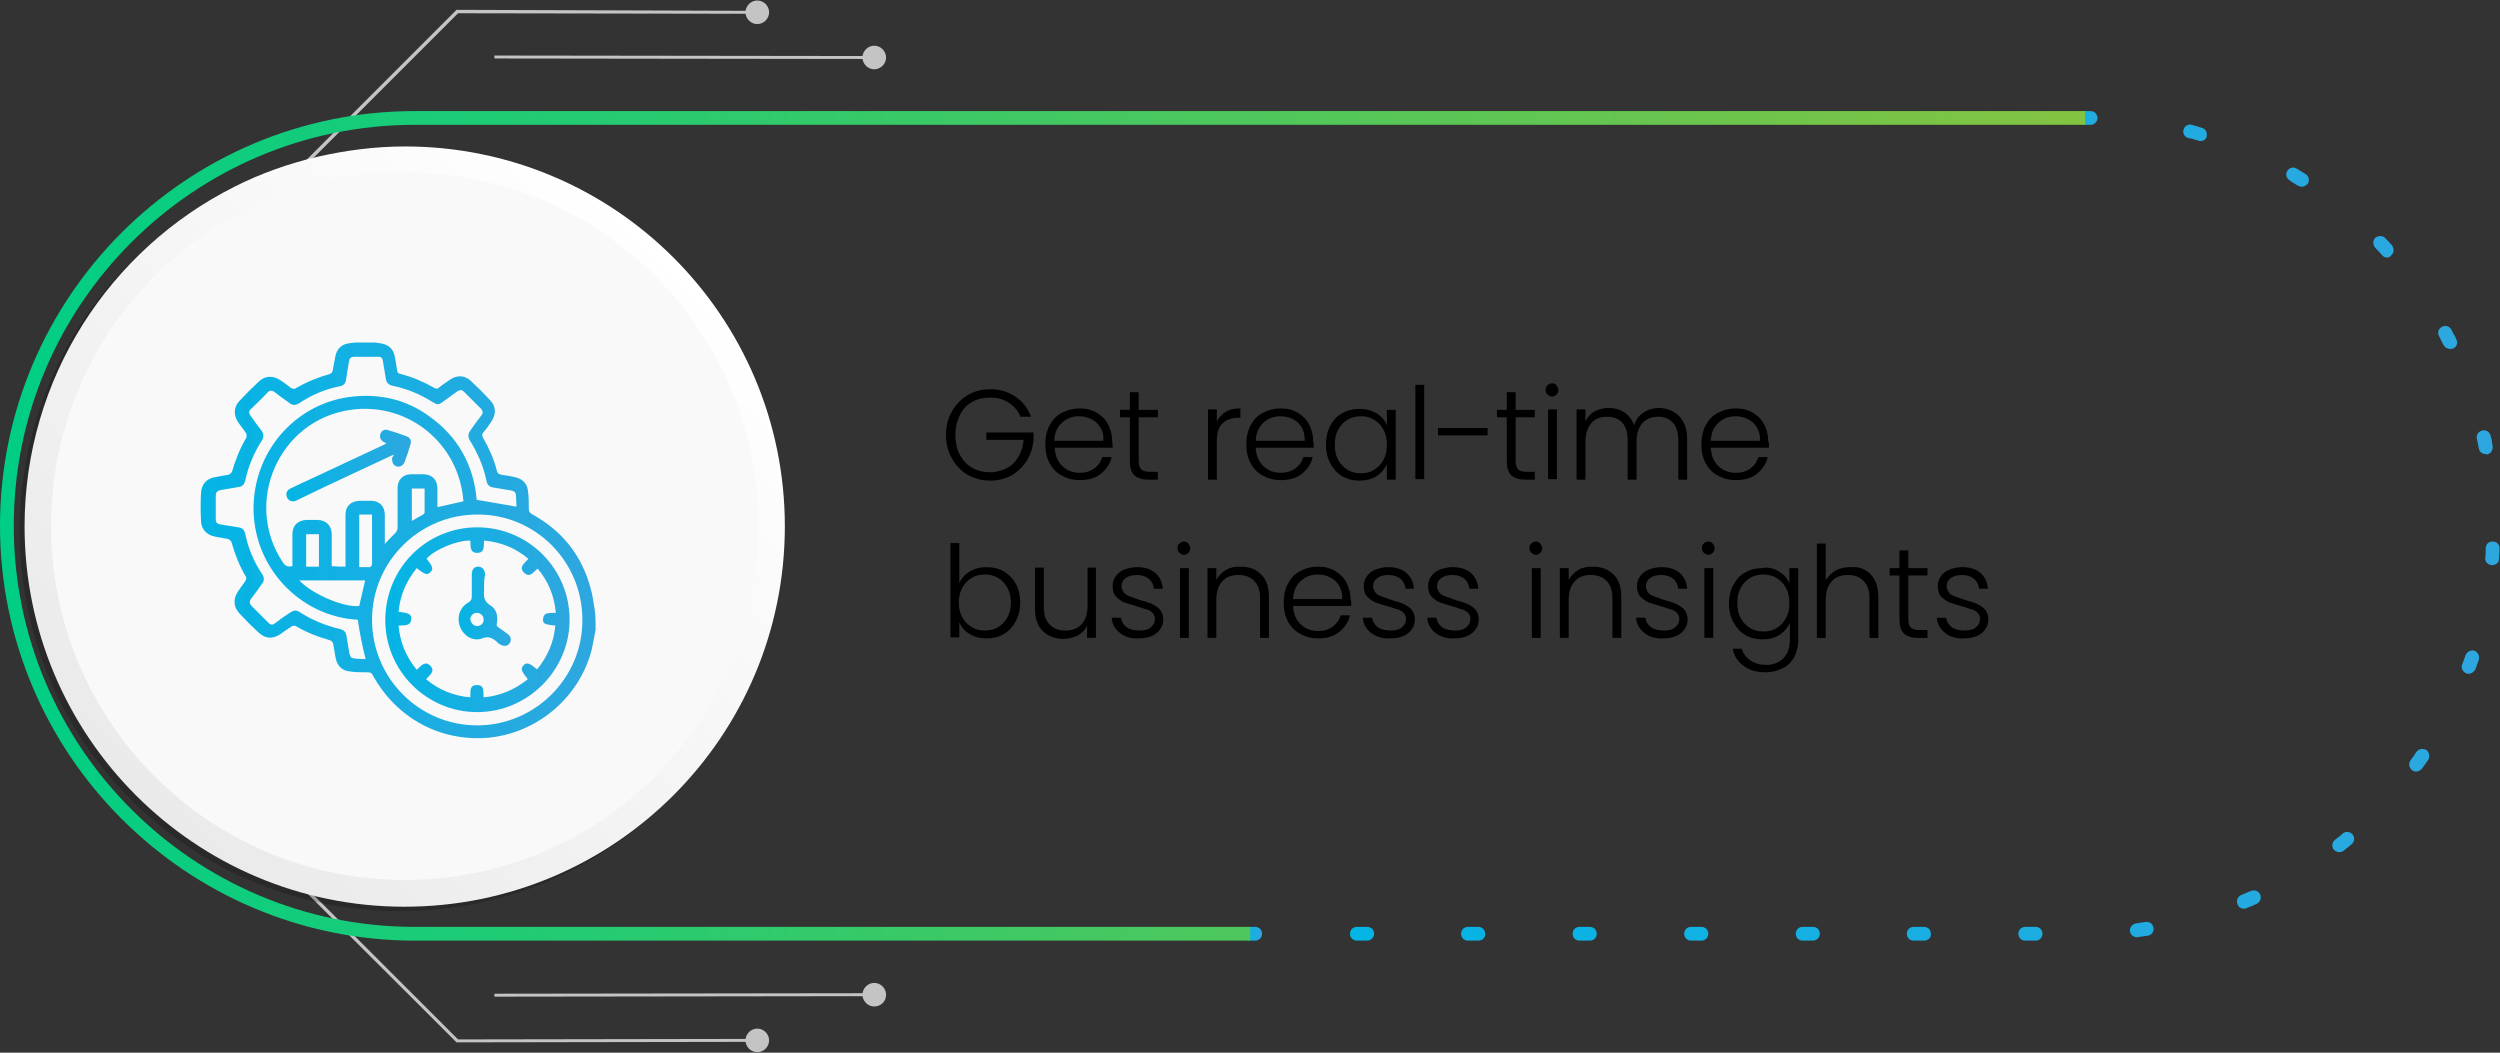<?xml version="1.0" encoding="utf-8"?>
<!-- Generator: Adobe Illustrator 26.2.1, SVG Export Plug-In . SVG Version: 6.00 Build 0)  -->
<svg version="1.1" xmlns="http://www.w3.org/2000/svg" xmlns:xlink="http://www.w3.org/1999/xlink" x="0px" y="0px"
	 viewBox="0 0 508.7 214.2" style="enable-background:new 0 0 508.7 214.2;" xml:space="preserve">
<rect x="0" y="0" width="508.7" height="214.2" fill="#333333" stroke="none"/>
<style type="text/css">
	.Drop_x0020_Shadow{fill:none;}
	.Round_x0020_Corners_x0020_2_x0020_pt{fill:#FFFFFF;stroke:#231F20;stroke-miterlimit:10;}
	.Live_x0020_Reflect_x0020_X{fill:none;}
	.Bevel_x0020_Soft{fill:url(#SVGID_1_);}
	.Dusk{fill:#FFFFFF;}
	.Foliage_GS{fill:#FFDD00;}
	.Pompadour_GS{fill-rule:evenodd;clip-rule:evenodd;fill:#44ADE2;}
	.st0{clip-path:url(#SVGID_00000016772469893413900480000014862883959971820724_);}
	.st1{fill:#EFF2F7;}
	.st2{fill:#FFFFFF;}
	.st3{fill:#00A5FF;}
	.st4{clip-path:url(#SVGID_00000155864325857615412000000014102440221260526773_);}
	.st5{opacity:0.85;}
	.st6{clip-path:url(#SVGID_00000137851000499666330690000011680376407002383497_);}
	.st7{clip-path:url(#SVGID_00000059311315623740288130000017183947785414278803_);}
	.st8{clip-path:url(#SVGID_00000081647899785306016210000011434996233700500352_);}
	.st9{fill:url(#SVGID_00000067232030874283499690000013763637243005822346_);}
	.st10{fill:none;stroke:#C7C8C9;stroke-miterlimit:10;}
	.st11{fill:#FFFFFF;stroke:#2CA8DF;stroke-miterlimit:10;}
	.st12{fill:url(#SVGID_00000172417401985651874630000004995709333914871458_);}
	.st13{fill:url(#SVGID_00000010290299446610393540000011356087774985737120_);}
	.st14{fill:#FFFFFF;stroke:url(#SVGID_00000084498107189522317980000017676404755916776110_);stroke-miterlimit:10;}
	.st15{fill:#FFFFFF;stroke:url(#SVGID_00000028321570669525565660000013125372775762420402_);stroke-miterlimit:10;}
	.st16{fill:#83C341;}
	.st17{fill:#2CA8DF;}
	.st18{clip-path:url(#SVGID_00000007403249710219522480000014362392383699517840_);fill:#29BCEA;}
	.st19{fill:none;stroke:#FFFFFF;stroke-miterlimit:10;}
	.st20{fill:none;stroke:#F9F9F9;stroke-miterlimit:10;}
	.st21{fill:url(#SVGID_00000151501175221183979700000001430405544746432669_);}
	.st22{fill:url(#SVGID_00000138558002694053809330000007498199489762663602_);}
	.st23{fill:url(#SVGID_00000081617929861136413970000016960110034177945216_);}
	.st24{fill:url(#SVGID_00000058586465723467987680000009035919681747866533_);}
	.st25{fill:url(#SVGID_00000079444294890546030680000011545197066919662507_);}
	.st26{fill:url(#SVGID_00000079453734441734500710000018438141159128748955_);}
	.st27{fill:#E0E0E0;}
	.st28{fill:#F4F4F4;}
	.st29{fill:#EBEBEB;}
	.st30{fill:#375A64;}
	.st31{fill:#1A2E35;}
	.st32{fill:#C68876;}
	.st33{fill:#BE654E;}
	.st34{fill:#10A6DE;}
	.st35{opacity:0.2;}
	.st36{clip-path:url(#SVGID_00000140705058853293842240000002622606046794963098_);}
	.st37{fill:#80C141;}
	.st38{opacity:0.5;}
	.st39{clip-path:url(#SVGID_00000005228010061991501570000003968691348824309915_);fill:#FFFFFF;}
	.st40{clip-path:url(#SVGID_00000096033741980797464910000001172751431237961389_);fill:#FFFFFF;}
	.st41{opacity:0.3;}
	.st42{clip-path:url(#SVGID_00000145746498457798577380000016269419212661197987_);}
	.st43{clip-path:url(#SVGID_00000133497822931058169800000018240305933174904249_);fill:#FFFFFF;}
	.st44{clip-path:url(#SVGID_00000021820981814220237990000006606031446739277502_);fill:#FFFFFF;}
	.st45{clip-path:url(#SVGID_00000168803640638243428320000016686834477099463857_);}
	.st46{fill:#FFBE9C;}
	.st47{fill:#FFB29C;}
	.st48{fill:#FF9078;}
	.st49{clip-path:url(#SVGID_00000151507348594959914810000010565666860654687404_);fill:#FFFFFF;}
	.st50{opacity:0.4;}
	.st51{clip-path:url(#SVGID_00000166677935263454715390000018114818522139488175_);fill:#FFFFFF;}
	.st52{clip-path:url(#SVGID_00000093888118912081410400000007036703460731105410_);fill:#FFFFFF;}
	.st53{clip-path:url(#SVGID_00000117671258691627625300000004574007538262044570_);fill:#FFFFFF;}
	.st54{clip-path:url(#SVGID_00000126287372351868060130000002613116080189994664_);}
	.st55{clip-path:url(#SVGID_00000139285334111150956060000010798619966764619950_);}
	.st56{fill:#FF996C;}
	.st57{clip-path:url(#SVGID_00000025418322262486103450000004261692054903391411_);fill:#FFFFFF;}
	.st58{clip-path:url(#SVGID_00000086679216507342345730000008635677217045562030_);fill:#FFFFFF;}
	.st59{fill:#F9F9F9;}
	.st60{clip-path:url(#SVGID_00000137134505760054503020000016867279897959648948_);}
	.st61{fill:#FF4F5B;}
	.st62{clip-path:url(#SVGID_00000088092924173415555650000002773041767550827184_);fill:#FFFFFF;}
	.st63{clip-path:url(#SVGID_00000137855144003504063920000012564241897329521080_);fill:#FFFFFF;}
	.st64{clip-path:url(#SVGID_00000023973327572429010790000004710654997173269439_);}
	.st65{fill:#C4C4C4;}
	.st66{fill:url(#SVGID_00000023274189284611070480000016047655004809803951_);}
	.st67{fill:url(#SVGID_00000121958322824518721190000016696853068656026773_);}
	.st68{fill:url(#SVGID_00000160152214535385328020000016494708830105186189_);}
	.st69{fill:url(#SVGID_00000089535869120551492590000002328200737436662706_);}
	.st70{fill:url(#SVGID_00000171684412656963064180000018416732181918209413_);}
	
		.st71{fill:url(#SVGID_00000130606397467399775110000006421580822152550566_);stroke:url(#SVGID_00000066513114257981954920000010848930681668303266_);stroke-width:0.5;stroke-miterlimit:10;}
	
		.st72{fill:url(#SVGID_00000067940556631604504620000006343823633894182046_);stroke:url(#SVGID_00000068654882541626680560000008548626284898675133_);stroke-width:0.5;stroke-miterlimit:10;}
	
		.st73{fill:url(#SVGID_00000026130297708511440240000003856168979784256661_);stroke:url(#SVGID_00000158710003731539212910000002757675203711890819_);stroke-width:0.5;stroke-miterlimit:10;}
	
		.st74{fill:url(#SVGID_00000023994601566901291880000015507077280673702067_);stroke:url(#SVGID_00000102532512121542279720000014366424272971415430_);stroke-width:0.5;stroke-miterlimit:10;}
	
		.st75{fill:url(#SVGID_00000002375637688934997120000010464070050129439669_);stroke:url(#SVGID_00000028315917010137136670000003904391642549992601_);stroke-width:0.5;stroke-miterlimit:10;}
	
		.st76{fill:url(#SVGID_00000041254311785846839370000014675843467647294365_);stroke:url(#SVGID_00000079455537397906991290000005304399512667247756_);stroke-width:0.5;stroke-miterlimit:10;}
	.st77{fill:url(#SVGID_00000016769393481635985700000000372527189059691178_);}
	.st78{fill:url(#SVGID_00000037662583250291373440000008427361138707526276_);}
	.st79{fill:url(#SVGID_00000162334346293926976950000015019828678432521089_);}
	.st80{fill:url(#SVGID_00000070827400247945069500000007087392163767700668_);}
	.st81{fill:url(#SVGID_00000039110150848200030260000004945993972090276025_);}
	.st82{fill:url(#SVGID_00000110438004879371713110000005303117634919278007_);}
	.st83{fill:url(#SVGID_00000109745648746561832430000006781925411569662906_);}
	.st84{fill:url(#SVGID_00000165211403028522431380000004872184727523732391_);}
	.st85{fill:url(#SVGID_00000166654569245074285480000010349663872544788144_);}
	.st86{fill:url(#SVGID_00000163069203964003727600000008311847415171685531_);}
	.st87{fill:url(#SVGID_00000050621438628809502770000013675208031640270782_);}
	.st88{fill:url(#SVGID_00000155829304143574167650000000984101458586176947_);}
	.st89{fill:url(#SVGID_00000044175927071553611510000017624015717006068615_);}
	.st90{fill:url(#SVGID_00000024716348929725915180000003215255129689622698_);}
	.st91{fill:url(#SVGID_00000178193710852624517090000007137835681981282188_);}
	.st92{fill:url(#SVGID_00000102503155912163317710000001058536500215457153_);}
	.st93{fill:url(#SVGID_00000148650049419152665890000000947910387262622891_);}
	.st94{fill:url(#SVGID_00000039839677511463747210000013326907098455745209_);}
	.st95{fill:url(#SVGID_00000003104099278032336790000014564210133143909552_);}
	.st96{fill:url(#SVGID_00000032627998073490946900000009568991016919619985_);}
	.st97{fill:url(#SVGID_00000018919680175587099280000003928407825481286820_);}
	.st98{fill:url(#SVGID_00000057851956207062419180000005429853242381464994_);}
	.st99{fill:url(#SVGID_00000157280360055551889900000016851984931667895991_);}
	.st100{fill:url(#SVGID_00000147929157395966563270000014402744177712653959_);}
	.st101{fill:url(#SVGID_00000140716658945750387070000014977235576759231422_);}
	.st102{fill:url(#SVGID_00000119087030379264821790000017456713787069835708_);}
	.st103{fill:url(#SVGID_00000067202605815289475480000016841854802857181112_);}
	.st104{fill:url(#SVGID_00000062880235291196173620000016264596734973911992_);}
	.st105{fill:url(#SVGID_00000117669121278825161820000014829275529271605418_);}
	.st106{fill:url(#SVGID_00000092447119251277953070000012749636734291259801_);}
	.st107{fill:url(#SVGID_00000031171902221570117090000002009005004580411042_);}
	.st108{fill:url(#SVGID_00000151525783849857603280000017780099823905273010_);}
	.st109{fill:url(#SVGID_00000062160194435028113030000005906186470163673764_);}
	.st110{fill:url(#SVGID_00000068674079978391084710000011058981220220382903_);}
	.st111{fill:url(#SVGID_00000054262654536900487430000009399828590147688884_);}
	.st112{fill:url(#SVGID_00000006684289315266882940000013363446604890352297_);}
	.st113{fill:url(#SVGID_00000150812133073324563660000009501937612088315267_);}
	.st114{fill:url(#SVGID_00000121957671192086282220000006242175395768619138_);}
	.st115{fill:url(#SVGID_00000026121852405209168690000013669589157773634182_);}
	.st116{fill:url(#SVGID_00000052086572458457564850000007489965428960266888_);}
	.st117{fill:url(#SVGID_00000020399331313046442540000000233392378209615507_);}
	.st118{fill:url(#SVGID_00000021087802139318754560000003439495408317626285_);}
	.st119{fill:url(#SVGID_00000111160150221792639370000011321524288444108954_);}
	.st120{fill:url(#SVGID_00000053504094322917364220000009327983379147610503_);}
	.st121{fill:url(#SVGID_00000142890041642429514300000007506569252216469135_);}
	.st122{fill:url(#SVGID_00000022525822950012551190000001360266804157286296_);}
	.st123{fill:url(#SVGID_00000152960546204007161250000009061608023599058363_);}
	.st124{fill:url(#SVGID_00000073722923650477353580000014609571212063510202_);}
	.st125{fill:url(#SVGID_00000060708687210994873680000006305113872595245756_);}
	.st126{fill:url(#SVGID_00000133500247236222207930000015660159718476385705_);}
	.st127{fill:url(#SVGID_00000157268893304591110630000015560523326434343809_);}
	.st128{fill:url(#SVGID_00000057828842701412997870000006436403800155980965_);}
	.st129{fill:url(#SVGID_00000138533253180781609300000015762145835634024865_);}
	.st130{fill:url(#SVGID_00000009556937101800713470000012291547652319887252_);}
	.st131{fill:url(#SVGID_00000152257018731646004860000007553895591739930017_);}
	.st132{fill:url(#SVGID_00000000911148734166516420000008818018418909470624_);}
	.st133{fill:url(#SVGID_00000176757419320029431150000014921747556686345645_);}
	.st134{fill:url(#SVGID_00000140000556136937356950000014097655069660009908_);}
	.st135{fill:url(#SVGID_00000137128355932729159690000016709646075017149583_);}
	.st136{fill:url(#SVGID_00000078034122807935638910000010729428326492509840_);}
	.st137{fill:url(#SVGID_00000121275275708596981780000013845835155370577306_);}
	.st138{fill:url(#SVGID_00000116925629700583517970000007479502040576449184_);}
	.st139{fill:url(#SVGID_00000156588578423411140760000009464030577027689369_);}
	.st140{fill:url(#SVGID_00000128463587744601363690000001307569096293045651_);}
	.st141{fill:url(#SVGID_00000058550146342448212470000013254568424129621166_);}
	.st142{fill:url(#SVGID_00000122678533120401092520000002001051615629816761_);}
	.st143{fill:url(#SVGID_00000141456237601022521890000012697102837038350464_);}
	.st144{fill:url(#SVGID_00000119800109900121682560000004588172771205344435_);}
	.st145{fill:url(#SVGID_00000177453776579848062020000017951418851836201389_);}
	.st146{fill:url(#SVGID_00000142161378023379349980000007928861349298524086_);}
	.st147{fill:url(#SVGID_00000177479327514518446480000002870244722678890418_);}
	.st148{fill:url(#SVGID_00000176765977977766008350000016258160343044047787_);}
	.st149{fill:url(#SVGID_00000003075741585785390970000007368468766684125825_);}
	.st150{fill:url(#SVGID_00000003788589841165647570000015553640424578516096_);}
	.st151{fill:url(#SVGID_00000018233068549217329890000014987966142795987888_);}
	.st152{fill:url(#SVGID_00000029043100208526701100000001098247548375465869_);}
	.st153{fill:url(#SVGID_00000049183620782485938770000014046844750338150838_);}
	.st154{fill:url(#SVGID_00000181056220413843074950000001636836025977100205_);}
	.st155{fill:url(#SVGID_00000073714114975390831280000015388295590525830810_);}
	.st156{fill:url(#SVGID_00000034067731242796634250000017416796562927959193_);}
	.st157{fill:url(#SVGID_00000054944985615121698300000015805482026475420603_);}
	.st158{fill:url(#SVGID_00000178905184432535117150000011264972425455340198_);}
	.st159{fill:url(#SVGID_00000062188421168026337920000004452634236425843372_);}
	.st160{fill:#BDD0FB;}
	.st161{fill:url(#SVGID_00000079454019407060834730000000522471486801826236_);}
	.st162{fill:url(#SVGID_00000084532195460567995220000000042439320161421440_);}
	.st163{fill:url(#SVGID_00000072279364503761854040000012097631246015502208_);}
	.st164{fill:url(#SVGID_00000008134708699642924140000006979490607518137229_);}
	.st165{fill:url(#SVGID_00000048475414065702947850000017296243018654057611_);}
	.st166{fill:url(#SVGID_00000129885020340657516720000006763308383881587842_);}
	.st167{fill:url(#SVGID_00000029006544002020501990000015849697101741457562_);}
	.st168{fill:url(#SVGID_00000011716668937965496880000000805550476312589978_);}
	.st169{fill:url(#SVGID_00000030465511510155263880000008564715481297849018_);}
	.st170{opacity:0.12;fill:#FFFFFF;}
	.st171{fill:url(#SVGID_00000059287848837287532290000011973964593528361647_);}
	.st172{fill:url(#SVGID_00000123435104220468037290000004038065155697408699_);}
	.st173{fill:url(#SVGID_00000007407831020025233750000008335981655582624189_);}
	.st174{fill:url(#SVGID_00000074428630445008890620000012893170701845292202_);}
	.st175{fill:url(#SVGID_00000000923731151993964400000012834780051937900687_);}
	.st176{fill:#91B3FA;}
	.st177{fill:url(#SVGID_00000157987098903955419910000001765216566702084993_);}
	.st178{fill:url(#SVGID_00000002360805317982579860000005180917120502429589_);}
	.st179{fill:url(#SVGID_00000101099007728064398390000009157166405751570075_);}
	.st180{fill:url(#SVGID_00000161594894660235381700000008711929887839847061_);}
	.st181{fill:url(#SVGID_00000123422783333834095070000011702302938259400586_);}
	.st182{fill:url(#SVGID_00000168102816876686082600000018101026111408441246_);}
	.st183{fill:url(#SVGID_00000181082810239961120520000003871201172024787587_);}
	.st184{fill:url(#SVGID_00000037662082100599220490000007915436378289987755_);}
	.st185{fill:url(#SVGID_00000178176517442103545280000005713295416770815887_);}
	.st186{fill:url(#SVGID_00000005955243282166846680000013561703849755156157_);}
	.st187{fill:url(#SVGID_00000072259413835566317450000012355302636345492374_);}
	.st188{fill:url(#SVGID_00000038387835570390748830000012222678949920769975_);}
	.st189{fill:url(#SVGID_00000038380471407148842360000010568432795370538150_);}
	.st190{fill:url(#SVGID_00000007406174558690026050000006227466572240900268_);}
	.st191{fill:url(#SVGID_00000076573928254720903400000003909804430827696282_);}
	.st192{fill:url(#SVGID_00000112591517552720526480000009699108061634461860_);}
	.st193{fill:url(#SVGID_00000178189892422236060450000014719385115184749193_);}
	.st194{fill:url(#SVGID_00000116201922748916801320000002083877567226934446_);}
	.st195{fill:url(#SVGID_00000145741959904085757080000001178992498370585746_);}
	.st196{fill:url(#SVGID_00000073689567429333796920000001959700559380904380_);}
	.st197{fill:url(#SVGID_00000034780964042711118300000011990576647417844892_);}
	.st198{fill:url(#SVGID_00000029759727277854738890000012475419389009497767_);}
	.st199{fill:url(#SVGID_00000106136476995473765210000017134426122269866393_);}
	.st200{fill:url(#SVGID_00000101822254770739023770000017139706634753270969_);}
	.st201{fill:url(#SVGID_00000062881991727109210750000017865631788340201860_);}
	.st202{fill:url(#SVGID_00000152254763438140018120000016161404060400581770_);}
	.st203{fill:url(#SVGID_00000027574621855962469860000005026623293095526545_);}
	.st204{fill:url(#SVGID_00000132796867946721366490000015410141545259165606_);}
	.st205{fill:url(#SVGID_00000033330133754872553330000004679427498841099417_);}
	.st206{fill:url(#SVGID_00000005237073253481134430000016412609394422017447_);}
	.st207{opacity:0.64;}
	.st208{fill:url(#SVGID_00000024710577341108811890000012452436516442632840_);}
	.st209{fill:url(#SVGID_00000067224021512408100970000011341663736346661298_);}
	.st210{fill:url(#SVGID_00000166643287433750740320000011720288166965751200_);}
	.st211{fill:url(#SVGID_00000173139158031235034310000000478476850993578137_);}
	.st212{fill:url(#SVGID_00000024691040151607594080000008677086609979527577_);}
	.st213{fill:url(#SVGID_00000104668700261125491570000000670790898317655952_);}
	.st214{fill:#7D97F4;}
	.st215{fill:url(#SVGID_00000075135281642022180500000013303918836908421003_);}
	.st216{fill:url(#SVGID_00000103969644179530778210000001810103804740500359_);}
	.st217{fill:url(#SVGID_00000068677516717142476530000003592347072914836872_);}
	.st218{fill:url(#SVGID_00000002348071974079474650000000146435426488387986_);}
	.st219{fill:url(#SVGID_00000123431835069341977330000007468201939869595305_);}
	.st220{fill:url(#SVGID_00000083071873162892272470000007167942995163571899_);}
	.st221{fill:url(#SVGID_00000181775555660359778880000007555111961387029127_);}
	.st222{fill:url(#SVGID_00000135676263917713968850000004424017405966160274_);}
	.st223{fill:url(#SVGID_00000151528491636057454700000006133748906545320340_);}
	.st224{fill:url(#SVGID_00000147213648088857673990000005662433078248385175_);}
	.st225{fill:url(#SVGID_00000151502901882241249710000005999324095967974535_);}
	.st226{fill:url(#SVGID_00000164495828132898792770000014587977228934336160_);}
	.st227{fill:url(#SVGID_00000147193297667097063030000001591801420531343013_);}
	.st228{fill:url(#SVGID_00000132801135982687989020000008520073294031989411_);}
	.st229{fill:url(#SVGID_00000028292701634428806700000010928909004666899631_);}
	.st230{fill:url(#SVGID_00000076599871977482873710000013082986990018033079_);}
	.st231{fill:url(#SVGID_00000018198930052890615410000010763441839771044768_);}
	.st232{fill:url(#SVGID_00000136378215286916521430000009968327996636340382_);}
	.st233{fill:url(#SVGID_00000038408180449094154760000011222239621296106139_);}
	.st234{fill:url(#SVGID_00000153679104609292790260000013760222637638459022_);}
	.st235{fill:url(#SVGID_00000029022946342087733070000000218011958101324436_);}
	.st236{fill:url(#SVGID_00000094578386080788335590000004398239240150658460_);}
	.st237{fill:url(#SVGID_00000134964362351552102790000014234359185321875129_);}
	.st238{fill:url(#SVGID_00000071538495814703707970000018377345013328648633_);}
	.st239{fill:url(#SVGID_00000173134512185166624870000002132378386486786735_);}
	.st240{fill:url(#SVGID_00000138541096896560784060000010221818318304626850_);}
	.st241{fill:url(#SVGID_00000024000190045523731800000012412043275681707927_);}
	.st242{fill:url(#SVGID_00000039128664743917293920000015082332966434477996_);}
	.st243{fill:url(#SVGID_00000035513071684596480030000001512599290752935577_);}
	.st244{fill:url(#SVGID_00000153690773353652449260000001455412506700418995_);}
	.st245{fill:url(#SVGID_00000134237360455063694140000012883027566833114556_);}
	.st246{fill:url(#SVGID_00000168090398660478070590000010491123649023067068_);}
	.st247{fill:url(#SVGID_00000100359530934605429450000001212863581115780794_);}
	.st248{fill:url(#SVGID_00000086676008205071831430000016791448086018283165_);}
	.st249{fill:url(#SVGID_00000119118771177793287650000011710680227100992399_);}
	.st250{fill:url(#SVGID_00000104675077265402979320000015970486544877999762_);}
	.st251{fill:url(#SVGID_00000110471574068168831970000017824901624240480165_);}
	.st252{fill:url(#SVGID_00000182527345911909482720000011900777991733308314_);}
	.st253{fill:url(#SVGID_00000060715497467284492430000016175233989181738379_);}
	.st254{fill:url(#SVGID_00000165931150695609501960000001586297664786123441_);}
	.st255{fill:url(#SVGID_00000033340801756568301630000002110952046905176451_);}
	.st256{fill:url(#SVGID_00000055708261636453397200000014847124599844247193_);}
	.st257{fill:url(#SVGID_00000067213233134970040670000012981296981919523719_);}
	.st258{opacity:0.55;}
	.st259{fill:url(#SVGID_00000033360025584188903550000013485710403582369211_);}
	.st260{fill:url(#SVGID_00000064345331857496270220000016555912055626859417_);}
	.st261{fill:url(#SVGID_00000163765895936111345460000012300610020605577127_);}
	.st262{fill:url(#SVGID_00000111150111649781175730000009817335758709208503_);}
	.st263{opacity:0.76;fill:#FFFFFF;}
	.st264{opacity:0.45;fill:#FFFFFF;}
	.st265{fill:url(#SVGID_00000013173442586203208890000018030236240157009814_);}
	.st266{fill:url(#SVGID_00000118367630209162601630000009537767400853022896_);}
	.st267{fill:url(#SVGID_00000163044630136676616990000004089037507483053221_);}
	.st268{fill:url(#SVGID_00000119078626881904940150000003762760613077328768_);}
	.st269{fill:url(#SVGID_00000038394588218932923920000012178911137594693014_);}
	.st270{fill:url(#SVGID_00000181809660677488617300000002926292755884924048_);}
	.st271{fill:url(#SVGID_00000119832770875600231150000000927246744667290011_);}
	.st272{fill:url(#SVGID_00000101823939797864600870000012934725377564886444_);}
	.st273{fill:url(#SVGID_00000096030677822258600380000008138774130856295067_);}
	.st274{fill:url(#SVGID_00000042706698250629433830000009752911454232636574_);}
	.st275{fill:url(#SVGID_00000103251105637072569710000018093777672178802875_);}
	.st276{fill:url(#SVGID_00000088096132601213951140000008466659224193299108_);}
	.st277{fill:url(#SVGID_00000049180531562533227560000001365721149021887903_);}
	.st278{fill:url(#SVGID_00000048477921214900349420000010760558837390702782_);}
	.st279{fill:url(#SVGID_00000087409500287171867240000014331695730214437046_);}
	.st280{opacity:0.35;}
	.st281{fill:#EEEEEE;}
	.st282{fill:#E8E8E8;}
	.st283{fill:#E2E2E2;}
	.st284{fill:#DDDDDD;}
	.st285{fill:#D7D7D7;}
	.st286{fill:#D1D1D1;}
	.st287{fill:#CBCBCB;}
	.st288{fill:#C6C6C6;}
	.st289{fill:#C0C0C0;}
	.st290{fill:#BABABA;}
	.st291{fill:#B4B4B4;}
	.st292{fill:#AFAFAF;}
	.st293{fill:#A9A9A9;}
	.st294{fill:#A3A3A3;}
	.st295{fill:#9D9D9D;}
	.st296{fill:#989898;}
	.st297{fill:#929292;}
	.st298{fill:#8C8C8C;}
	.st299{fill:#868686;}
	.st300{fill:#818181;}
	.st301{fill:#7B7B7B;}
	.st302{fill:#757575;}
	.st303{fill:#6F6F6F;}
	.st304{fill:#6A6A6A;}
	.st305{fill:#646464;}
	.st306{fill:#5E5E5E;}
	.st307{fill:#585858;}
	.st308{fill:#535353;}
	.st309{fill:#4D4D4D;}
</style>
<linearGradient id="SVGID_1_" gradientUnits="userSpaceOnUse" x1="3219.051" y1="-5108.508" x2="3219.758" y2="-5107.8">
	<stop  offset="0" style="stop-color:#DEDFE3"/>
	<stop  offset="0.178" style="stop-color:#DADBDF"/>
	<stop  offset="0.361" style="stop-color:#CECFD3"/>
	<stop  offset="0.546" style="stop-color:#B9BCBF"/>
	<stop  offset="0.732" style="stop-color:#9CA0A2"/>
	<stop  offset="0.918" style="stop-color:#787D7E"/>
	<stop  offset="1" style="stop-color:#656B6C"/>
</linearGradient>
<g id="Layer_1">
	<g>
		<g>
			<path d="M207.6,84.7c-0.5-1.2-1.3-2.1-2.4-2.8c-1.1-0.7-2.3-1-3.8-1c-1.4,0-2.6,0.3-3.6,0.9c-1.1,0.6-1.9,1.5-2.5,2.7
				c-0.6,1.2-0.9,2.5-0.9,4s0.3,2.9,0.9,4c0.6,1.2,1.5,2.1,2.5,2.7c1.1,0.6,2.3,0.9,3.6,0.9c1.3,0,2.4-0.3,3.4-0.8
				c1-0.5,1.8-1.3,2.4-2.3c0.6-1,1-2.2,1.1-3.5h-7.6v-1.5h9.6v1.3c-0.1,1.6-0.5,3-1.3,4.3c-0.8,1.3-1.8,2.3-3.1,3.1
				c-1.3,0.7-2.8,1.1-4.4,1.1c-1.7,0-3.2-0.4-4.6-1.2c-1.4-0.8-2.4-1.9-3.2-3.3s-1.2-3-1.2-4.8s0.4-3.4,1.2-4.8
				c0.8-1.4,1.9-2.5,3.2-3.3c1.4-0.8,2.9-1.2,4.6-1.2c1.9,0,3.6,0.5,5.1,1.5s2.5,2.3,3.2,4.1H207.6z"/>
			<path d="M226.4,91.1h-11.8c0.1,1.1,0.3,2,0.8,2.8s1.1,1.3,1.8,1.7s1.6,0.6,2.5,0.6c1.2,0,2.2-0.3,3-0.9c0.8-0.6,1.3-1.3,1.6-2.3
				h1.9c-0.3,1.4-1.1,2.5-2.2,3.4c-1.1,0.9-2.6,1.3-4.3,1.3c-1.3,0-2.5-0.3-3.6-0.9c-1.1-0.6-1.9-1.4-2.5-2.5
				c-0.6-1.1-0.9-2.4-0.9-3.9c0-1.5,0.3-2.8,0.9-3.9s1.4-2,2.5-2.5c1.1-0.6,2.3-0.9,3.6-0.9c1.4,0,2.5,0.3,3.5,0.9
				c1,0.6,1.8,1.4,2.3,2.4c0.5,1,0.8,2.1,0.8,3.3C226.4,90.3,226.4,90.8,226.4,91.1z M223.9,87c-0.4-0.7-1-1.3-1.8-1.7
				c-0.8-0.4-1.6-0.6-2.5-0.6c-1.4,0-2.5,0.4-3.5,1.3c-1,0.9-1.5,2.1-1.6,3.7h10C224.6,88.6,224.4,87.7,223.9,87z"/>
			<path d="M231.7,84.9v8.8c0,0.9,0.2,1.5,0.5,1.8c0.3,0.3,0.9,0.5,1.7,0.5h1.7v1.6h-1.9c-1.3,0-2.2-0.3-2.9-0.9
				c-0.6-0.6-0.9-1.6-0.9-3v-8.8h-2v-1.5h2v-3.6h1.8v3.6h3.9v1.5H231.7z"/>
			<path d="M249.4,83.8c0.8-0.5,1.8-0.7,3-0.7V85H252c-1.3,0-2.4,0.4-3.2,1.1c-0.8,0.7-1.2,1.9-1.2,3.6v7.9h-1.8V83.3h1.8v2.5
				C248,85,248.6,84.3,249.4,83.8z"/>
			<path d="M267.3,91.1h-11.8c0.1,1.1,0.3,2,0.8,2.8c0.5,0.8,1.1,1.3,1.8,1.7s1.6,0.6,2.5,0.6c1.2,0,2.2-0.3,3-0.9
				c0.8-0.6,1.3-1.3,1.6-2.3h1.9c-0.3,1.4-1.1,2.5-2.2,3.4c-1.1,0.9-2.6,1.3-4.3,1.3c-1.3,0-2.5-0.3-3.6-0.9
				c-1.1-0.6-1.9-1.4-2.5-2.5c-0.6-1.1-0.9-2.4-0.9-3.9c0-1.5,0.3-2.8,0.9-3.9s1.4-2,2.5-2.5c1.1-0.6,2.3-0.9,3.6-0.9
				c1.4,0,2.5,0.3,3.5,0.9c1,0.6,1.8,1.4,2.3,2.4c0.5,1,0.8,2.1,0.8,3.3C267.4,90.3,267.3,90.8,267.3,91.1z M264.9,87
				c-0.4-0.7-1-1.3-1.8-1.7c-0.8-0.4-1.6-0.6-2.5-0.6c-1.4,0-2.5,0.4-3.5,1.3c-1,0.9-1.5,2.1-1.6,3.7h10
				C265.5,88.6,265.3,87.7,264.9,87z"/>
			<path d="M270.7,86.6c0.6-1.1,1.4-2,2.4-2.5c1-0.6,2.2-0.9,3.5-0.9c1.4,0,2.5,0.3,3.5,0.9c1,0.6,1.7,1.4,2.1,2.4v-3.1h1.8v14.2
				h-1.8v-3.1c-0.5,1-1.2,1.8-2.1,2.4c-1,0.6-2.1,0.9-3.5,0.9c-1.3,0-2.4-0.3-3.5-0.9c-1-0.6-1.8-1.5-2.4-2.6
				c-0.6-1.1-0.9-2.4-0.9-3.8S270.1,87.7,270.7,86.6z M281.5,87.4c-0.5-0.9-1.1-1.5-1.9-2s-1.7-0.7-2.7-0.7c-1,0-1.9,0.2-2.7,0.7
				c-0.8,0.5-1.4,1.1-1.9,2c-0.5,0.9-0.7,1.9-0.7,3.1c0,1.2,0.2,2.2,0.7,3.1c0.5,0.9,1.1,1.5,1.9,2c0.8,0.5,1.7,0.7,2.7,0.7
				c1,0,1.9-0.2,2.7-0.7s1.4-1.1,1.9-2c0.5-0.9,0.7-1.9,0.7-3C282.2,89.3,282,88.3,281.5,87.4z"/>
			<path d="M289.8,78.3v19.2H288V78.3H289.8z"/>
			<path d="M302.7,87.1v1.5h-10.1v-1.5H302.7z"/>
			<path d="M308.4,84.9v8.8c0,0.9,0.2,1.5,0.5,1.8c0.3,0.3,0.9,0.5,1.7,0.5h1.7v1.6h-1.9c-1.3,0-2.2-0.3-2.9-0.9
				c-0.6-0.6-0.9-1.6-0.9-3v-8.8h-2v-1.5h2v-3.6h1.8v3.6h3.9v1.5H308.4z"/>
			<path d="M314.9,80.3c-0.3-0.3-0.4-0.6-0.4-1c0-0.4,0.1-0.7,0.4-0.9c0.3-0.3,0.6-0.4,0.9-0.4c0.4,0,0.7,0.1,0.9,0.4
				s0.4,0.6,0.4,0.9c0,0.4-0.1,0.7-0.4,1c-0.3,0.3-0.6,0.4-0.9,0.4C315.5,80.7,315.2,80.5,314.9,80.3z M316.8,83.3v14.2h-1.8V83.3
				H316.8z"/>
			<path d="M341.7,84.7c1,1,1.6,2.6,1.6,4.6v8.3h-1.8v-8.1c0-1.5-0.4-2.7-1.1-3.5c-0.7-0.8-1.8-1.2-3-1.2c-1.3,0-2.4,0.4-3.2,1.3
				s-1.2,2.2-1.2,3.8v7.7h-1.8v-8.1c0-1.5-0.4-2.7-1.1-3.5c-0.7-0.8-1.8-1.2-3.1-1.2c-1.3,0-2.4,0.4-3.2,1.3s-1.2,2.2-1.2,3.8v7.7
				h-1.8V83.3h1.8v2.4c0.5-0.9,1.1-1.6,1.9-2s1.8-0.7,2.8-0.7c1.2,0,2.3,0.3,3.2,0.9c0.9,0.6,1.6,1.5,2,2.6c0.4-1.1,1-2,2-2.6
				c0.9-0.6,2-0.9,3.2-0.9C339.3,83.1,340.6,83.6,341.7,84.7z"/>
			<path d="M359.9,91.1h-11.8c0.1,1.1,0.3,2,0.8,2.8s1.1,1.3,1.8,1.7s1.6,0.6,2.5,0.6c1.2,0,2.2-0.3,3-0.9c0.8-0.6,1.3-1.3,1.6-2.3
				h1.9c-0.3,1.4-1.1,2.5-2.2,3.4c-1.1,0.9-2.6,1.3-4.3,1.3c-1.3,0-2.5-0.3-3.6-0.9c-1.1-0.6-1.9-1.4-2.5-2.5
				c-0.6-1.1-0.9-2.4-0.9-3.9c0-1.5,0.3-2.8,0.9-3.9s1.4-2,2.5-2.5c1.1-0.6,2.3-0.9,3.6-0.9c1.4,0,2.5,0.3,3.5,0.9
				c1,0.6,1.8,1.4,2.3,2.4c0.5,1,0.8,2.1,0.8,3.3C360,90.3,360,90.8,359.9,91.1z M357.5,87c-0.4-0.7-1-1.3-1.8-1.7
				c-0.8-0.4-1.6-0.6-2.5-0.6c-1.4,0-2.5,0.4-3.5,1.3c-1,0.9-1.5,2.1-1.6,3.7h10C358.2,88.6,357.9,87.7,357.5,87z"/>
			<path d="M197.3,116.3c1-0.6,2.1-0.9,3.5-0.9c1.3,0,2.5,0.3,3.5,0.9c1,0.6,1.8,1.4,2.4,2.5c0.6,1.1,0.9,2.4,0.9,3.8
				s-0.3,2.7-0.9,3.8c-0.6,1.1-1.4,2-2.4,2.6c-1,0.6-2.2,0.9-3.5,0.9c-1.4,0-2.5-0.3-3.5-0.9s-1.7-1.4-2.1-2.4v3.1h-1.8v-19.2h1.8
				v8.2C195.6,117.7,196.3,116.9,197.3,116.3z M205,119.6c-0.5-0.9-1.1-1.5-1.9-2c-0.8-0.5-1.7-0.7-2.7-0.7c-1,0-1.9,0.2-2.7,0.7
				c-0.8,0.5-1.4,1.1-1.9,2c-0.5,0.9-0.7,1.9-0.7,3c0,1.1,0.2,2.1,0.7,3c0.5,0.9,1.1,1.5,1.9,2c0.8,0.5,1.7,0.7,2.7,0.7
				c1,0,1.9-0.2,2.7-0.7c0.8-0.5,1.4-1.1,1.9-2c0.5-0.9,0.7-1.9,0.7-3.1C205.7,121.4,205.4,120.4,205,119.6z"/>
			<path d="M223,115.6v14.2h-1.8v-2.5c-0.4,0.9-1.1,1.6-1.9,2s-1.8,0.7-2.9,0.7c-1.7,0-3.1-0.5-4.2-1.6c-1.1-1-1.6-2.6-1.6-4.6v-8.3
				h1.8v8.1c0,1.5,0.4,2.7,1.2,3.5c0.8,0.8,1.8,1.2,3.2,1.2c1.4,0,2.5-0.4,3.3-1.3c0.8-0.9,1.2-2.1,1.2-3.8v-7.7H223z"/>
			<path d="M227.9,128.8c-1-0.8-1.6-1.8-1.7-3.1h1.9c0.1,0.8,0.5,1.4,1.1,1.9c0.7,0.5,1.6,0.7,2.7,0.7c1,0,1.8-0.2,2.3-0.7
				c0.6-0.5,0.8-1,0.8-1.7c0-0.5-0.2-0.9-0.5-1.2c-0.3-0.3-0.7-0.6-1.2-0.7s-1.1-0.4-1.9-0.6c-1.1-0.3-1.9-0.6-2.6-0.8
				c-0.7-0.3-1.2-0.7-1.7-1.2c-0.5-0.5-0.7-1.3-0.7-2.2c0-0.7,0.2-1.3,0.6-1.9c0.4-0.6,1-1.1,1.8-1.4s1.6-0.5,2.6-0.5
				c1.5,0,2.8,0.4,3.7,1.2c0.9,0.8,1.4,1.8,1.5,3.2h-1.8c-0.1-0.8-0.4-1.5-1-2c-0.6-0.5-1.4-0.8-2.5-0.8c-0.9,0-1.7,0.2-2.2,0.6
				c-0.6,0.4-0.9,1-0.9,1.6c0,0.6,0.2,1,0.5,1.4c0.3,0.4,0.8,0.6,1.3,0.8c0.5,0.2,1.2,0.4,2,0.7c1,0.3,1.8,0.5,2.4,0.8
				s1.1,0.6,1.6,1.1c0.4,0.5,0.7,1.2,0.7,2c0,0.8-0.2,1.4-0.6,2c-0.4,0.6-1,1.1-1.7,1.4c-0.7,0.3-1.6,0.5-2.6,0.5
				C230.2,130,228.9,129.6,227.9,128.8z"/>
			<path d="M240,112.5c-0.3-0.3-0.4-0.6-0.4-1c0-0.4,0.1-0.7,0.4-0.9c0.3-0.3,0.6-0.4,0.9-0.4c0.4,0,0.7,0.1,0.9,0.4
				s0.4,0.6,0.4,0.9c0,0.4-0.1,0.7-0.4,1c-0.3,0.3-0.6,0.4-0.9,0.4C240.6,112.9,240.3,112.7,240,112.5z M241.9,115.6v14.2h-1.8
				v-14.2H241.9z"/>
			<path d="M256.6,116.9c1.1,1,1.6,2.6,1.6,4.6v8.3h-1.8v-8.1c0-1.5-0.4-2.7-1.2-3.5c-0.8-0.8-1.8-1.2-3.2-1.2
				c-1.4,0-2.5,0.4-3.3,1.3c-0.8,0.9-1.2,2.1-1.2,3.8v7.7h-1.8v-14.2h1.8v2.4c0.5-0.9,1.1-1.5,1.9-2c0.8-0.5,1.8-0.7,2.9-0.7
				C254.2,115.3,255.6,115.8,256.6,116.9z"/>
			<path d="M274.9,123.3h-11.8c0.1,1.1,0.3,2,0.8,2.8s1.1,1.3,1.8,1.7c0.8,0.4,1.6,0.6,2.5,0.6c1.2,0,2.2-0.3,3-0.9
				c0.8-0.6,1.3-1.3,1.6-2.3h1.9c-0.3,1.4-1.1,2.5-2.2,3.4c-1.1,0.9-2.6,1.3-4.3,1.3c-1.3,0-2.5-0.3-3.6-0.9
				c-1.1-0.6-1.9-1.4-2.5-2.5c-0.6-1.1-0.9-2.4-0.9-3.9c0-1.5,0.3-2.8,0.9-3.9s1.4-2,2.5-2.5c1.1-0.6,2.3-0.9,3.6-0.9
				c1.4,0,2.5,0.3,3.5,0.9c1,0.6,1.8,1.4,2.3,2.4c0.5,1,0.8,2.1,0.8,3.3C275,122.5,275,123,274.9,123.3z M272.5,119.2
				c-0.4-0.7-1-1.3-1.8-1.7c-0.8-0.4-1.6-0.6-2.5-0.6c-1.4,0-2.5,0.4-3.5,1.3c-1,0.9-1.5,2.1-1.6,3.7h10
				C273.2,120.8,272.9,119.9,272.5,119.2z"/>
			<path d="M279,128.8c-1-0.8-1.6-1.8-1.7-3.1h1.9c0.1,0.8,0.5,1.4,1.1,1.9c0.7,0.5,1.6,0.7,2.7,0.7c1,0,1.8-0.2,2.3-0.7
				c0.6-0.5,0.8-1,0.8-1.7c0-0.5-0.2-0.9-0.5-1.2c-0.3-0.3-0.7-0.6-1.2-0.7s-1.1-0.4-1.9-0.6c-1.1-0.3-1.9-0.6-2.6-0.8
				c-0.7-0.3-1.2-0.7-1.7-1.2c-0.5-0.5-0.7-1.3-0.7-2.2c0-0.7,0.2-1.3,0.6-1.9c0.4-0.6,1-1.1,1.8-1.4s1.6-0.5,2.6-0.5
				c1.5,0,2.8,0.4,3.7,1.2c0.9,0.8,1.4,1.8,1.5,3.2H286c-0.1-0.8-0.4-1.5-1-2c-0.6-0.5-1.4-0.8-2.5-0.8c-0.9,0-1.7,0.2-2.2,0.6
				c-0.6,0.4-0.9,1-0.9,1.6c0,0.6,0.2,1,0.5,1.4c0.3,0.4,0.8,0.6,1.3,0.8c0.5,0.2,1.2,0.4,2,0.7c1,0.3,1.8,0.5,2.4,0.8
				s1.1,0.6,1.6,1.1c0.4,0.5,0.7,1.2,0.7,2c0,0.8-0.2,1.4-0.6,2c-0.4,0.6-1,1.1-1.7,1.4c-0.7,0.3-1.6,0.5-2.6,0.5
				C281.4,130,280.1,129.6,279,128.8z"/>
			<path d="M292.1,128.8c-1-0.8-1.6-1.8-1.7-3.1h1.9c0.1,0.8,0.5,1.4,1.1,1.9c0.7,0.5,1.6,0.7,2.7,0.7c1,0,1.8-0.2,2.3-0.7
				c0.6-0.5,0.8-1,0.8-1.7c0-0.5-0.2-0.9-0.5-1.2c-0.3-0.3-0.7-0.6-1.2-0.7s-1.1-0.4-1.9-0.6c-1.1-0.3-1.9-0.6-2.6-0.8
				c-0.7-0.3-1.2-0.7-1.7-1.2c-0.5-0.5-0.7-1.3-0.7-2.2c0-0.7,0.2-1.3,0.6-1.9c0.4-0.6,1-1.1,1.8-1.4s1.6-0.5,2.6-0.5
				c1.5,0,2.8,0.4,3.7,1.2c0.9,0.8,1.4,1.8,1.5,3.2h-1.8c-0.1-0.8-0.4-1.5-1-2c-0.6-0.5-1.4-0.8-2.5-0.8c-0.9,0-1.7,0.2-2.2,0.6
				c-0.6,0.4-0.9,1-0.9,1.6c0,0.6,0.2,1,0.5,1.4c0.3,0.4,0.8,0.6,1.3,0.8c0.5,0.2,1.2,0.4,2,0.7c1,0.3,1.8,0.5,2.4,0.8
				s1.1,0.6,1.6,1.1c0.4,0.5,0.7,1.2,0.7,2c0,0.8-0.2,1.4-0.6,2c-0.4,0.6-1,1.1-1.7,1.4c-0.7,0.3-1.6,0.5-2.6,0.5
				C294.5,130,293.2,129.6,292.1,128.8z"/>
			<path d="M311.6,112.5c-0.3-0.3-0.4-0.6-0.4-1c0-0.4,0.1-0.7,0.4-0.9c0.3-0.3,0.6-0.4,0.9-0.4c0.4,0,0.7,0.1,0.9,0.4
				s0.4,0.6,0.4,0.9c0,0.4-0.1,0.7-0.4,1c-0.3,0.3-0.6,0.4-0.9,0.4C312.2,112.9,311.9,112.7,311.6,112.5z M313.5,115.6v14.2h-1.8
				v-14.2H313.5z"/>
			<path d="M328.3,116.9c1.1,1,1.6,2.6,1.6,4.6v8.3h-1.8v-8.1c0-1.5-0.4-2.7-1.2-3.5c-0.8-0.8-1.8-1.2-3.2-1.2
				c-1.4,0-2.5,0.4-3.3,1.3c-0.8,0.9-1.2,2.1-1.2,3.8v7.7h-1.8v-14.2h1.8v2.4c0.5-0.9,1.1-1.5,1.9-2c0.8-0.5,1.8-0.7,2.9-0.7
				C325.8,115.3,327.2,115.8,328.3,116.9z"/>
			<path d="M334.6,128.8c-1-0.8-1.6-1.8-1.7-3.1h1.9c0.1,0.8,0.5,1.4,1.1,1.9c0.7,0.5,1.6,0.7,2.7,0.7c1,0,1.8-0.2,2.3-0.7
				c0.6-0.5,0.8-1,0.8-1.7c0-0.5-0.2-0.9-0.5-1.2c-0.3-0.3-0.7-0.6-1.2-0.7s-1.1-0.4-1.9-0.6c-1.1-0.3-1.9-0.6-2.6-0.8
				c-0.7-0.3-1.2-0.7-1.7-1.2c-0.5-0.5-0.7-1.3-0.7-2.2c0-0.7,0.2-1.3,0.6-1.9c0.4-0.6,1-1.1,1.8-1.4s1.6-0.5,2.6-0.5
				c1.5,0,2.8,0.4,3.7,1.2c0.9,0.8,1.4,1.8,1.5,3.2h-1.8c-0.1-0.8-0.4-1.5-1-2c-0.6-0.5-1.4-0.8-2.5-0.8c-0.9,0-1.7,0.2-2.2,0.6
				c-0.6,0.4-0.9,1-0.9,1.6c0,0.6,0.2,1,0.5,1.4c0.3,0.4,0.8,0.6,1.3,0.8c0.5,0.2,1.2,0.4,2,0.7c1,0.3,1.8,0.5,2.4,0.8
				s1.1,0.6,1.6,1.1c0.4,0.5,0.7,1.2,0.7,2c0,0.8-0.2,1.4-0.6,2c-0.4,0.6-1,1.1-1.7,1.4c-0.7,0.3-1.6,0.5-2.6,0.5
				C336.9,130,335.6,129.6,334.6,128.8z"/>
			<path d="M346.7,112.5c-0.3-0.3-0.4-0.6-0.4-1c0-0.4,0.1-0.7,0.4-0.9c0.3-0.3,0.6-0.4,0.9-0.4c0.4,0,0.7,0.1,0.9,0.4
				s0.4,0.6,0.4,0.9c0,0.4-0.1,0.7-0.4,1c-0.3,0.3-0.6,0.4-0.9,0.4C347.3,112.9,347,112.7,346.7,112.5z M348.6,115.6v14.2h-1.8
				v-14.2H348.6z"/>
			<path d="M362,116.3c1,0.6,1.7,1.4,2.1,2.4v-3.1h1.8v14.6c0,1.3-0.3,2.5-0.8,3.5c-0.6,1-1.3,1.8-2.4,2.3c-1,0.5-2.2,0.8-3.4,0.8
				c-1.8,0-3.3-0.4-4.5-1.3c-1.2-0.9-2-2-2.2-3.5h1.8c0.3,1,0.9,1.8,1.8,2.4c0.9,0.6,1.9,0.9,3.2,0.9c0.9,0,1.7-0.2,2.5-0.6
				c0.7-0.4,1.3-1,1.7-1.7c0.4-0.8,0.6-1.7,0.6-2.7v-3.5c-0.5,1-1.2,1.8-2.1,2.4c-1,0.6-2.1,0.9-3.5,0.9c-1.3,0-2.5-0.3-3.5-0.9
				c-1-0.6-1.8-1.5-2.4-2.6c-0.6-1.1-0.9-2.4-0.9-3.8s0.3-2.7,0.9-3.8c0.6-1.1,1.4-2,2.4-2.5c1-0.6,2.2-0.9,3.5-0.9
				C359.8,115.3,361,115.7,362,116.3z M363.4,119.6c-0.5-0.9-1.1-1.5-1.9-2s-1.7-0.7-2.7-0.7c-1,0-1.9,0.2-2.7,0.7
				c-0.8,0.5-1.4,1.1-1.9,2c-0.5,0.9-0.7,1.9-0.7,3.1c0,1.2,0.2,2.2,0.7,3.1c0.5,0.9,1.1,1.5,1.9,2c0.8,0.5,1.7,0.7,2.7,0.7
				c1,0,1.9-0.2,2.7-0.7c0.8-0.5,1.4-1.1,1.9-2c0.5-0.9,0.7-1.9,0.7-3C364.1,121.5,363.9,120.5,363.4,119.6z"/>
			<path d="M379.5,116c0.9,0.5,1.5,1.1,2,2.1c0.5,0.9,0.7,2.1,0.7,3.4v8.3h-1.8v-8.1c0-1.5-0.4-2.7-1.2-3.5
				c-0.8-0.8-1.8-1.2-3.2-1.2c-1.4,0-2.5,0.4-3.3,1.3c-0.8,0.9-1.2,2.1-1.2,3.8v7.7h-1.8v-19.2h1.8v7.5c0.5-0.8,1.1-1.5,2-2
				s1.9-0.7,3-0.7C377.7,115.3,378.7,115.5,379.5,116z"/>
			<path d="M388.3,117.1v8.8c0,0.9,0.2,1.5,0.5,1.8c0.3,0.3,0.9,0.5,1.7,0.5h1.7v1.6h-1.9c-1.3,0-2.2-0.3-2.9-0.9
				c-0.6-0.6-0.9-1.6-0.9-3v-8.8h-2v-1.5h2V112h1.8v3.6h3.9v1.5H388.3z"/>
			<path d="M395.8,128.8c-1-0.8-1.6-1.8-1.7-3.1h1.9c0.1,0.8,0.5,1.4,1.1,1.9c0.7,0.5,1.6,0.7,2.7,0.7c1,0,1.8-0.2,2.3-0.7
				c0.6-0.5,0.8-1,0.8-1.7c0-0.5-0.2-0.9-0.5-1.2c-0.3-0.3-0.7-0.6-1.2-0.7s-1.1-0.4-1.9-0.6c-1.1-0.3-1.9-0.6-2.6-0.8
				c-0.7-0.3-1.2-0.7-1.7-1.2c-0.5-0.5-0.7-1.3-0.7-2.2c0-0.7,0.2-1.3,0.6-1.9c0.4-0.6,1-1.1,1.8-1.4s1.6-0.5,2.6-0.5
				c1.5,0,2.8,0.4,3.7,1.2c0.9,0.8,1.4,1.8,1.5,3.2h-1.8c-0.1-0.8-0.4-1.5-1-2c-0.6-0.5-1.4-0.8-2.5-0.8c-0.9,0-1.7,0.2-2.2,0.6
				c-0.6,0.4-0.9,1-0.9,1.6c0,0.6,0.2,1,0.5,1.4c0.3,0.4,0.8,0.6,1.3,0.8c0.5,0.2,1.2,0.4,2,0.7c1,0.3,1.8,0.5,2.4,0.8
				s1.1,0.6,1.6,1.1c0.4,0.5,0.7,1.2,0.7,2c0,0.8-0.2,1.4-0.6,2c-0.4,0.6-1,1.1-1.7,1.4c-0.7,0.3-1.6,0.5-2.6,0.5
				C398.1,130,396.8,129.6,395.8,128.8z"/>
		</g>
		<g>
			<g>
				<g>
					<path class="st65" d="M93.2,2.7l58.5,0.1c0.2,1.2,1.2,2.1,2.4,2.1c1.3,0,2.4-1.1,2.4-2.4c0-1.3-1.1-2.4-2.4-2.4
						c-1.2,0-2.2,0.9-2.4,2.1L92.9,2L54.2,40.7l0.5,0.5L93.2,2.7z"/>
					<path class="st65" d="M177.9,9.3c-1.2,0-2.2,0.9-2.4,2.1l-74.9-0.1l0,0.6l74.9,0.1c0.2,1.2,1.2,2.1,2.4,2.1
						c1.3,0,2.4-1.1,2.4-2.4C180.3,10.4,179.2,9.3,177.9,9.3z"/>
				</g>
			</g>
			<g>
				<g>
					<path class="st65" d="M93.2,211.5l58.5-0.1c0.2-1.2,1.2-2.1,2.4-2.1c1.3,0,2.4,1.1,2.4,2.4c0,1.3-1.1,2.4-2.4,2.4
						c-1.2,0-2.2-0.9-2.4-2.1l-58.8,0.1l-38.7-38.6l0.5-0.5L93.2,211.5z"/>
					<path class="st65" d="M177.9,204.8c-1.2,0-2.2-0.9-2.4-2.1l-74.9,0.1l0-0.6l74.9-0.1c0.2-1.2,1.2-2.1,2.4-2.1
						c1.3,0,2.4,1.1,2.4,2.4C180.3,203.8,179.2,204.8,177.9,204.8z"/>
				</g>
			</g>
		</g>
		<g>
			<g>
				
					<linearGradient id="SVGID_00000085970470065029977040000017077056809312907698_" gradientUnits="userSpaceOnUse" x1="422.938" y1="23.939" x2="426.794" y2="23.939">
					<stop  offset="0" style="stop-color:#03B5E5"/>
					<stop  offset="1" style="stop-color:#2EA7DF"/>
				</linearGradient>
				<path style="fill:url(#SVGID_00000085970470065029977040000017077056809312907698_);" d="M425.4,25.4
					C425.4,25.4,425.4,25.4,425.4,25.4c-0.3,0-0.7,0-1,0c-0.8,0-1.4-0.6-1.4-1.4s0.6-1.4,1.4-1.4c0.3,0,0.7,0,1,0
					c0.8,0,1.4,0.7,1.4,1.4C426.8,24.7,426.2,25.4,425.4,25.4z"/>
			</g>
			<g>
				
					<linearGradient id="SVGID_00000153668125058311490360000017914250237408878516_" gradientUnits="userSpaceOnUse" x1="274.678" y1="108.344" x2="508.673" y2="108.344">
					<stop  offset="0" style="stop-color:#03B5E5"/>
					<stop  offset="1" style="stop-color:#2EA7DF"/>
				</linearGradient>
				<path style="fill:url(#SVGID_00000153668125058311490360000017914250237408878516_);" d="M414.2,191.4h-2.1
					c-0.8,0-1.4-0.6-1.4-1.4c0-0.8,0.6-1.4,1.4-1.4h2.1c0.8,0,1.4,0.6,1.4,1.4C415.6,190.8,415,191.4,414.2,191.4z M391.5,191.4
					h-2.1c-0.8,0-1.4-0.6-1.4-1.4c0-0.8,0.6-1.4,1.4-1.4h2.1c0.8,0,1.4,0.6,1.4,1.4C393,190.8,392.3,191.4,391.5,191.4z
					 M368.9,191.4h-2.1c-0.8,0-1.4-0.6-1.4-1.4c0-0.8,0.6-1.4,1.4-1.4h2.1c0.8,0,1.4,0.6,1.4,1.4
					C370.3,190.8,369.6,191.4,368.9,191.4z M346.2,191.4h-2.1c-0.8,0-1.4-0.6-1.4-1.4c0-0.8,0.6-1.4,1.4-1.4h2.1
					c0.8,0,1.4,0.6,1.4,1.4C347.6,190.8,347,191.4,346.2,191.4z M323.5,191.4h-2.1c-0.8,0-1.4-0.6-1.4-1.4c0-0.8,0.6-1.4,1.4-1.4
					h2.1c0.8,0,1.4,0.6,1.4,1.4C324.9,190.8,324.3,191.4,323.5,191.4z M300.8,191.4h-2.1c-0.8,0-1.4-0.6-1.4-1.4
					c0-0.8,0.6-1.4,1.4-1.4h2.1c0.8,0,1.4,0.6,1.4,1.4C302.3,190.8,301.6,191.4,300.8,191.4z M278.2,191.4h-2.1
					c-0.8,0-1.4-0.6-1.4-1.4c0-0.8,0.6-1.4,1.4-1.4h2.1c0.8,0,1.4,0.6,1.4,1.4C279.6,190.8,278.9,191.4,278.2,191.4z M434.8,190.7
					c-0.7,0-1.3-0.5-1.4-1.2c-0.1-0.8,0.5-1.5,1.2-1.6c0.7-0.1,1.3-0.2,2-0.3c0.8-0.1,1.5,0.4,1.6,1.2c0.1,0.8-0.4,1.5-1.2,1.6
					c-0.7,0.1-1.4,0.2-2.1,0.3C434.9,190.7,434.8,190.7,434.8,190.7z M456.6,184.9c-0.6,0-1.1-0.3-1.3-0.9c-0.3-0.7,0-1.6,0.8-1.9
					c0.6-0.3,1.2-0.5,1.9-0.8c0.7-0.3,1.6,0,1.9,0.7c0.3,0.7,0,1.6-0.7,1.9c-0.6,0.3-1.3,0.6-1.9,0.8
					C457,184.9,456.8,184.9,456.6,184.9z M476,173.4c-0.4,0-0.8-0.2-1.1-0.5c-0.5-0.6-0.4-1.5,0.2-2c0.5-0.4,1.1-0.8,1.6-1.3
					c0.6-0.5,1.5-0.4,2,0.2c0.5,0.6,0.4,1.5-0.2,2c-0.5,0.4-1.1,0.9-1.6,1.3C476.7,173.3,476.3,173.4,476,173.4z M491.6,157
					c-0.3,0-0.6-0.1-0.8-0.3c-0.6-0.5-0.8-1.3-0.3-2c0.4-0.5,0.8-1.1,1.2-1.7c0.4-0.6,1.3-0.8,2-0.4c0.6,0.4,0.8,1.3,0.4,2
					c-0.4,0.6-0.8,1.1-1.2,1.7C492.5,156.8,492.1,157,491.6,157z M502.3,137.1c-0.2,0-0.3,0-0.5-0.1c-0.7-0.3-1.1-1.1-0.8-1.8
					c0.2-0.6,0.5-1.3,0.7-1.9c0.3-0.7,1.1-1.1,1.8-0.9c0.7,0.3,1.1,1.1,0.9,1.8c-0.2,0.7-0.5,1.3-0.7,2
					C503.4,136.7,502.9,137.1,502.3,137.1z M507.1,115c0,0-0.1,0-0.1,0c-0.8-0.1-1.4-0.7-1.3-1.5c0.1-0.7,0.1-1.3,0.1-2
					c0-0.8,0.7-1.4,1.5-1.3c0.8,0,1.4,0.7,1.3,1.5c0,0.7-0.1,1.4-0.1,2.1C508.5,114.4,507.9,115,507.1,115z M505.8,92.4
					c-0.7,0-1.3-0.5-1.4-1.1c-0.1-0.7-0.3-1.3-0.4-2c-0.2-0.8,0.3-1.5,1.1-1.7c0.8-0.2,1.5,0.3,1.7,1.1c0.2,0.7,0.3,1.4,0.4,2.1
					c0.1,0.8-0.4,1.5-1.1,1.7C506,92.4,505.9,92.4,505.8,92.4z M498.5,71c-0.5,0-1-0.3-1.3-0.8c-0.3-0.6-0.6-1.2-0.9-1.8
					c-0.4-0.7-0.1-1.6,0.6-1.9c0.7-0.4,1.6-0.1,1.9,0.6c0.3,0.6,0.7,1.2,1,1.9c0.4,0.7,0.1,1.6-0.6,1.9C499,71,498.7,71,498.5,71z
					 M485.7,52.4c-0.4,0-0.8-0.2-1-0.5c-0.5-0.5-0.9-1-1.4-1.5c-0.5-0.6-0.5-1.5,0-2c0.6-0.5,1.5-0.5,2,0c0.5,0.5,1,1,1.4,1.5
					c0.5,0.6,0.5,1.5-0.1,2C486.4,52.3,486,52.4,485.7,52.4z M468.4,38c-0.3,0-0.5-0.1-0.8-0.2c-0.6-0.4-1.2-0.7-1.7-1.1
					c-0.7-0.4-0.9-1.3-0.5-1.9c0.4-0.7,1.3-0.9,1.9-0.5c0.6,0.4,1.2,0.7,1.8,1.1c0.7,0.4,0.9,1.3,0.5,2
					C469.3,37.7,468.8,38,468.4,38z M447.7,28.7c-0.1,0-0.3,0-0.4-0.1c-0.6-0.2-1.3-0.4-2-0.5c-0.8-0.2-1.2-1-1-1.7
					c0.2-0.8,1-1.2,1.7-1c0.7,0.2,1.4,0.4,2,0.6c0.8,0.2,1.2,1,1,1.8C448.9,28.3,448.4,28.7,447.7,28.7z"/>
			</g>
			<g>
				
					<linearGradient id="SVGID_00000146485131753227078510000008545114973397293996_" gradientUnits="userSpaceOnUse" x1="252.977" y1="189.97" x2="256.834" y2="189.97">
					<stop  offset="0" style="stop-color:#03B5E5"/>
					<stop  offset="1" style="stop-color:#2EA7DF"/>
				</linearGradient>
				<path style="fill:url(#SVGID_00000146485131753227078510000008545114973397293996_);" d="M255.4,191.4h-1
					c-0.8,0-1.4-0.6-1.4-1.4c0-0.8,0.6-1.4,1.4-1.4h1c0.8,0,1.4,0.6,1.4,1.4C256.8,190.8,256.2,191.4,255.4,191.4z"/>
			</g>
		</g>
		<g>
			
				<linearGradient id="SVGID_00000152260487094367372550000017662925741256323228_" gradientUnits="userSpaceOnUse" x1="0" y1="106.953" x2="424.359" y2="106.953">
				<stop  offset="0" style="stop-color:#00CE85"/>
				<stop  offset="1" style="stop-color:#83C341"/>
			</linearGradient>
			<path style="fill:url(#SVGID_00000152260487094367372550000017662925741256323228_);" d="M254.4,191.4h-170
				C37.9,191.4,0,153.5,0,107c0-46.6,37.9-84.4,84.4-84.4h339.9v2.8H84.4C39.4,25.4,2.8,62,2.8,107c0,45,36.6,81.6,81.6,81.6h170
				V191.4z"/>
		</g>
		<g class="st35">
			<path d="M158.8,108c0,42.7-34.6,77.4-77.4,77.4c-42.7,0-77.4-34.6-77.4-77.4c0-30.3,17.4-56.5,42.7-69.2c5.3-2.7,11-4.7,16.9-6.1
				c5.7-1.3,11.7-2.1,17.8-2.1C124.1,30.7,158.8,65.3,158.8,108z"/>
		</g>
		
			<linearGradient id="SVGID_00000054263169450813368460000014507811949599928492_" gradientUnits="userSpaceOnUse" x1="27.655" y1="161.827" x2="137.062" y2="52.42">
			<stop  offset="0" style="stop-color:#EBEAEA"/>
			<stop  offset="1" style="stop-color:#FFFFFF"/>
		</linearGradient>
		<path style="fill:url(#SVGID_00000054263169450813368460000014507811949599928492_);" d="M159.7,107.1c0,42.7-34.6,77.4-77.4,77.4
			C39.6,184.5,5,149.8,5,107.1C5,76.9,22.4,50.7,47.7,38c5.3-2.7,11-4.7,16.9-6.1c5.7-1.3,11.7-2.1,17.8-2.1
			C125.1,29.8,159.7,64.4,159.7,107.1z"/>
		<ellipse transform="matrix(0.707 -0.707 0.707 0.707 -51.603 89.603)" class="st59" cx="82.4" cy="107.1" rx="72" ry="72"/>
		<g>
			
				<linearGradient id="SVGID_00000093875245950419121320000006937371905525301643_" gradientUnits="userSpaceOnUse" x1="40.953" y1="109.993" x2="121.24" y2="109.993">
				<stop  offset="0" style="stop-color:#03B5E5"/>
				<stop  offset="1" style="stop-color:#2EA7DF"/>
			</linearGradient>
			<path style="fill:url(#SVGID_00000093875245950419121320000006937371905525301643_);" d="M121.2,128.1c-0.3,1.4-0.5,2.8-0.8,4.1
				c-2.5,9.7-11,16.9-20.9,17.9c-9.9,0.9-18.9-4-23.7-12.8c-0.2-0.4-0.5-0.5-1-0.5c-1.3,0-2.6,0-3.8-0.2c-1.5-0.2-2.4-1.2-2.7-2.7
				c-0.2-0.9-0.3-1.9-0.5-2.9c-0.1-0.3-0.3-0.6-0.6-0.7c-2.5-0.7-4.8-1.6-7-2.9c-0.2-0.1-0.7-0.1-0.9,0.1c-0.8,0.5-1.5,1-2.2,1.5
				c-1.6,1.1-3.1,1-4.5-0.3c-1.3-1.2-2.6-2.5-3.9-3.9c-1.2-1.3-1.3-2.9-0.3-4.4c0.5-0.8,1.1-1.5,1.6-2.3c0.1-0.2,0.2-0.6,0-0.8
				c-1.3-2.2-2.2-4.5-2.9-7c-0.1-0.2-0.4-0.5-0.6-0.6c-0.9-0.2-1.8-0.3-2.7-0.5c-1.7-0.3-2.9-1.5-2.9-3.3c-0.1-1.9-0.1-3.8,0-5.6
				c0.1-1.7,1.1-2.9,2.8-3.2c0.9-0.2,1.9-0.3,2.8-0.5c0.3-0.1,0.6-0.4,0.7-0.6c0.7-2.4,1.6-4.7,2.9-6.9c0.1-0.2,0.1-0.7,0-0.9
				c-0.5-0.8-1.1-1.5-1.6-2.2c-1-1.5-1-3.1,0.2-4.4c1.3-1.4,2.6-2.7,4-4c1.3-1.2,2.9-1.2,4.4-0.2c0.8,0.5,1.5,1.1,2.2,1.6
				c0.2,0.1,0.7,0.2,0.9,0c2.2-1.3,4.5-2.2,6.9-2.9c0.3-0.1,0.6-0.4,0.6-0.7c0.2-0.9,0.3-1.8,0.5-2.7c0.3-1.8,1.4-2.8,3.3-2.9
				c0.2,0,0.5-0.1,0.7-0.1c1.4,0,2.7,0,4.1,0c0.2,0,0.5,0.1,0.7,0.1c2,0.2,3.1,1.1,3.4,3.1c0.1,0.8,0.3,1.6,0.4,2.5
				c0.1,0.5,0.3,0.6,0.7,0.7c2.4,0.6,4.7,1.6,6.8,2.8c0.4,0.2,0.7,0.3,1,0c0.7-0.6,1.5-1.1,2.2-1.6c1.4-1,3-1,4.3,0.2
				c1.4,1.3,2.7,2.6,3.9,3.9c1.3,1.4,1.3,2.9,0.2,4.5c-0.5,0.7-0.9,1.4-1.5,2c-0.3,0.4-0.4,0.7-0.1,1.2c1.2,2.1,2.2,4.3,2.8,6.7
				c0.1,0.5,0.4,0.7,0.9,0.8c0.9,0.1,1.9,0.3,2.8,0.5c1.4,0.3,2.4,1.2,2.6,2.6c0.2,1.3,0.2,2.6,0.2,3.8c0,0.5,0.1,0.8,0.6,1.1
				c6.2,3.4,10.2,8.4,12,15.2c0.4,1.3,0.5,2.7,0.8,4.1C121.2,125.4,121.2,126.8,121.2,128.1z M70.3,115.3c0-0.3,0-0.6,0-0.9
				c0-3.2,0-6.4,0-9.7c0-1.7,1.1-2.7,2.8-2.8c0.8,0,1.6,0,2.4,0c1.7,0,2.8,1.1,2.8,2.9c0,1.8,0,3.5,0,5.3c0,0.2,0,0.4,0,0.6
				c0.7-0.8,1.4-1.5,2.1-2.2c0.3-0.3,0.5-0.7,0.5-1.1c0-2.7,0-5.4,0-8.1c0-1.7,1.1-2.8,2.8-2.8c0.8,0,1.6,0,2.4,0
				c1.8,0,2.9,1.1,2.9,2.9c0,1.2,0,2.5,0,3.8c1.8-0.4,3.6-0.8,5.3-1.2c-0.1-0.6-0.1-1.2-0.2-1.7c-1.7-11-11.8-18.5-22.8-16.9
				c-14.6,2.1-21.9,18.9-13.7,31.1c0.5,0.7,1,0.9,1.9,0.7c0-0.3,0-0.6,0-0.9c0-1.9,0-3.7,0-5.6c0-1.8,1.1-2.8,2.8-2.9
				c0.8,0,1.6,0,2.4,0c1.7,0.1,2.7,1.1,2.8,2.8c0,0.4,0,0.8,0,1.2c0,1.8,0,3.5,0,5.4C68.6,115.3,69.4,115.3,70.3,115.3z M72.8,126.1
				c-11.8-0.6-21.6-10.9-21.2-23.4c0.4-11.5,9-20.8,20.1-22c5.7-0.6,10.9,0.6,15.5,3.9c6,4.2,9.2,10.1,9.8,17.1
				c2.8,0.5,5.4,0.9,8.1,1.4c0-0.7-0.1-1.4-0.1-2.2c0-0.7-0.4-1-1-1.1c-1.2-0.2-2.4-0.4-3.6-0.6c-0.8-0.1-1.2-0.5-1.4-1.3
				c-0.6-3-1.8-5.7-3.4-8.3c-0.4-0.7-0.4-1.3,0.1-2c0.7-1,1.4-2,2.2-3c0.4-0.5,0.4-0.9,0-1.4c-1.2-1.2-2.3-2.3-3.5-3.5
				c-0.4-0.4-0.8-0.4-1.3-0.1c-1,0.7-1.9,1.4-2.9,2.1c-0.9,0.7-1.2,0.7-2.2,0.1c-2.5-1.6-5.2-2.7-8.1-3.3c-0.9-0.2-1.3-0.7-1.4-1.5
				c-0.2-1.2-0.4-2.4-0.6-3.6c-0.1-0.6-0.3-0.8-0.9-0.8c-1.6,0-3.3,0-4.9,0c-0.7,0-1,0.3-1.1,1c-0.2,1.2-0.4,2.5-0.6,3.7
				c-0.1,0.7-0.5,1.2-1.3,1.3c-3,0.6-5.8,1.8-8.3,3.5c-0.7,0.4-1.3,0.4-1.9-0.1c-1-0.7-2-1.4-3-2.2c-0.5-0.4-1-0.4-1.4,0
				c-1.1,1.2-2.3,2.3-3.4,3.4c-0.5,0.4-0.5,0.9-0.1,1.4c0.7,1,1.4,2,2.2,3c0.5,0.7,0.5,1.3,0.1,2c-1.6,2.5-2.8,5.3-3.4,8.2
				c-0.2,0.8-0.6,1.2-1.4,1.3c-1.2,0.2-2.3,0.4-3.5,0.6c-0.7,0.1-1.1,0.4-1.1,1.2c0,1.6,0,3.2,0,4.8c0,0.6,0.3,0.9,0.9,1
				c1.2,0.2,2.5,0.4,3.7,0.6c0.8,0.1,1.2,0.5,1.4,1.3c0.6,3,1.8,5.8,3.5,8.3c0.4,0.7,0.4,1.3-0.1,1.9c-0.7,1-1.4,2-2.1,2.9
				c-0.5,0.6-0.5,1.1,0.1,1.7c1.1,1.1,2.2,2.2,3.3,3.3c0.5,0.5,0.9,0.5,1.4,0.1c1-0.8,2-1.5,3.1-2.2c0.6-0.4,1.2-0.5,1.8-0.1
				c2.6,1.7,5.4,2.8,8.3,3.5c0.8,0.2,1.2,0.6,1.3,1.4c0.2,1.2,0.4,2.4,0.6,3.6c0.1,0.3,0.3,0.9,0.6,0.9c0.9,0.2,1.9,0.2,2.7,0.2
				C73.7,131.4,73.2,128.8,72.8,126.1z M97.1,104.7c-11.8,0-21.4,9.6-21.4,21.4c0,11.9,9.6,21.5,21.4,21.5
				c11.8,0,21.5-9.7,21.4-21.5C118.5,114.2,108.9,104.6,97.1,104.7z M74.3,118.1c-4.5,0-8.9,0-13.4,0c2.6,2.8,9.2,5.6,12.2,5.2
				C73.5,121.5,73.9,119.8,74.3,118.1z M73.1,104.7c0,3.6,0,7.1,0,10.7c0.6,0,1.2,0,1.7,0c0.7,0.1,0.9-0.2,0.9-0.9
				c0-2.8,0-5.6,0-8.4c0-0.5,0-0.9,0-1.4C74.8,104.7,74,104.7,73.1,104.7z M62.3,115.3c0.9,0,1.7,0,2.6,0c0-2.2,0-4.4,0-6.6
				c-0.9,0-1.7,0-2.6,0C62.3,110.9,62.3,113.1,62.3,115.3z M83.8,106c0.8-0.5,1.6-0.9,2.3-1.3c0.1-0.1,0.3-0.3,0.3-0.4
				c0-1.6,0-3.3,0-4.9c-0.9,0-1.8,0-2.6,0C83.8,101.5,83.8,103.7,83.8,106z"/>
			
				<linearGradient id="SVGID_00000122700146085187013270000004432243333573942157_" gradientUnits="userSpaceOnUse" x1="58.257" y1="94.66" x2="83.703" y2="94.66">
				<stop  offset="0" style="stop-color:#03B5E5"/>
				<stop  offset="1" style="stop-color:#2EA7DF"/>
			</linearGradient>
			<path style="fill:url(#SVGID_00000122700146085187013270000004432243333573942157_);" d="M80.1,92.5c-2.7,1.3-5.2,2.4-7.7,3.6
				c-3.9,1.8-7.7,3.6-11.6,5.5c-0.2,0.1-0.4,0.2-0.6,0.3c-0.8,0.3-1.5,0-1.8-0.7c-0.3-0.7-0.1-1.4,0.7-1.8c1.6-0.8,3.2-1.5,4.7-2.2
				c4.7-2.2,9.4-4.4,14.1-6.6c0.2-0.1,0.5-0.2,0.7-0.4c-0.2-0.1-0.4-0.2-0.6-0.3c-0.6-0.4-0.8-1-0.6-1.6c0.3-0.7,0.8-1,1.5-0.8
				c1.3,0.4,2.6,0.8,3.9,1.3c0.7,0.3,1,0.9,0.7,1.7c-0.3,1.1-0.7,2.2-1.1,3.3c-0.3,0.9-0.9,1.3-1.7,1.1c-0.7-0.2-1-0.9-0.9-1.8
				C80,92.9,80,92.8,80.1,92.5z"/>
			
				<linearGradient id="SVGID_00000053531679378311110660000013087505305848540055_" gradientUnits="userSpaceOnUse" x1="78.364" y1="126.088" x2="115.886" y2="126.088">
				<stop  offset="0" style="stop-color:#03B5E5"/>
				<stop  offset="1" style="stop-color:#2EA7DF"/>
			</linearGradient>
			<path style="fill:url(#SVGID_00000053531679378311110660000013087505305848540055_);" d="M97.1,107.3c10.4,0,18.8,8.4,18.8,18.8
				c0,10.3-8.5,18.8-18.8,18.8c-10.3,0-18.7-8.4-18.7-18.7C78.4,115.7,86.7,107.3,97.1,107.3z M113.1,124.7c-0.3-3.4-1.5-6.4-3.7-9
				c-0.9,0.7-1.6,2-2.8,0.8c-1.1-1.2,0.2-1.9,0.9-2.8c-2.6-2.2-5.6-3.4-9-3.7c-0.1,1.1,0.2,2.5-1.4,2.5c-1.6,0-1.3-1.5-1.4-2.5
				c-2.6-0.1-7.3,1.8-8.9,3.7c1.3,1.6,1.4,2.1,0.8,2.7c-0.6,0.7-1.2,0.5-2.8-0.8c-2.1,2.6-3.4,5.5-3.7,8.9c2.1,0.2,2.6,0.5,2.6,1.4
				c-0.1,1.6-1.5,1.3-2.6,1.4c0.3,3.4,1.5,6.3,3.7,9c0.8-0.7,1.6-1.9,2.7-0.9c1.2,1.2-0.1,2-0.8,2.8c2.6,2.2,5.6,3.4,9,3.7
				c0.1-1.1-0.3-2.4,1.2-2.5c1.8-0.1,1.4,1.4,1.5,2.5c3.4-0.3,6.4-1.6,9-3.7c-1.3-1.6-1.5-2.1-0.9-2.8c0.7-0.7,1.2-0.5,2.8,0.8
				c2.1-2.6,3.4-5.5,3.7-8.9c-2.1-0.2-2.6-0.4-2.5-1.3C110.6,124.4,112,124.8,113.1,124.7z"/>
			
				<linearGradient id="SVGID_00000125575296843432796960000017785505661136165525_" gradientUnits="userSpaceOnUse" x1="93.133" y1="123.39" x2="103.817" y2="123.39">
				<stop  offset="0" style="stop-color:#03B5E5"/>
				<stop  offset="1" style="stop-color:#2EA7DF"/>
			</linearGradient>
			<path style="fill:url(#SVGID_00000125575296843432796960000017785505661136165525_);" d="M98.5,119.3c0,0.3,0,0.6,0,0.9
				c-0.1,1.2,0,2.2,1.3,3c1.2,0.7,1.6,2.2,1.3,3.6c-0.1,0.5,0,0.7,0.4,0.9c0.6,0.4,1.2,0.9,1.8,1.3c0.7,0.5,0.8,1.3,0.4,1.9
				c-0.4,0.6-1.2,0.7-2,0.2c-0.2-0.1-0.4-0.3-0.6-0.5c-0.9-0.8-1.7-1.2-3-0.7c-1.8,0.7-3.8-0.5-4.5-2.4c-0.7-1.8-0.1-3.9,1.7-4.9
				c0.5-0.3,0.7-0.6,0.7-1.2c0-1.5,0-3,0-4.5c0-1,0.5-1.6,1.3-1.6c0.8,0,1.4,0.6,1.4,1.7C98.5,117.8,98.5,118.5,98.5,119.3z
				 M97.1,127.4c0.7,0,1.4-0.6,1.3-1.4c0-0.7-0.6-1.3-1.4-1.3c-0.7,0-1.3,0.6-1.3,1.3C95.8,126.8,96.4,127.4,97.1,127.4z"/>
		</g>
	</g>
</g>
<g id="Layer_2">
</g>
<g id="Layer_3">
</g>
</svg>

